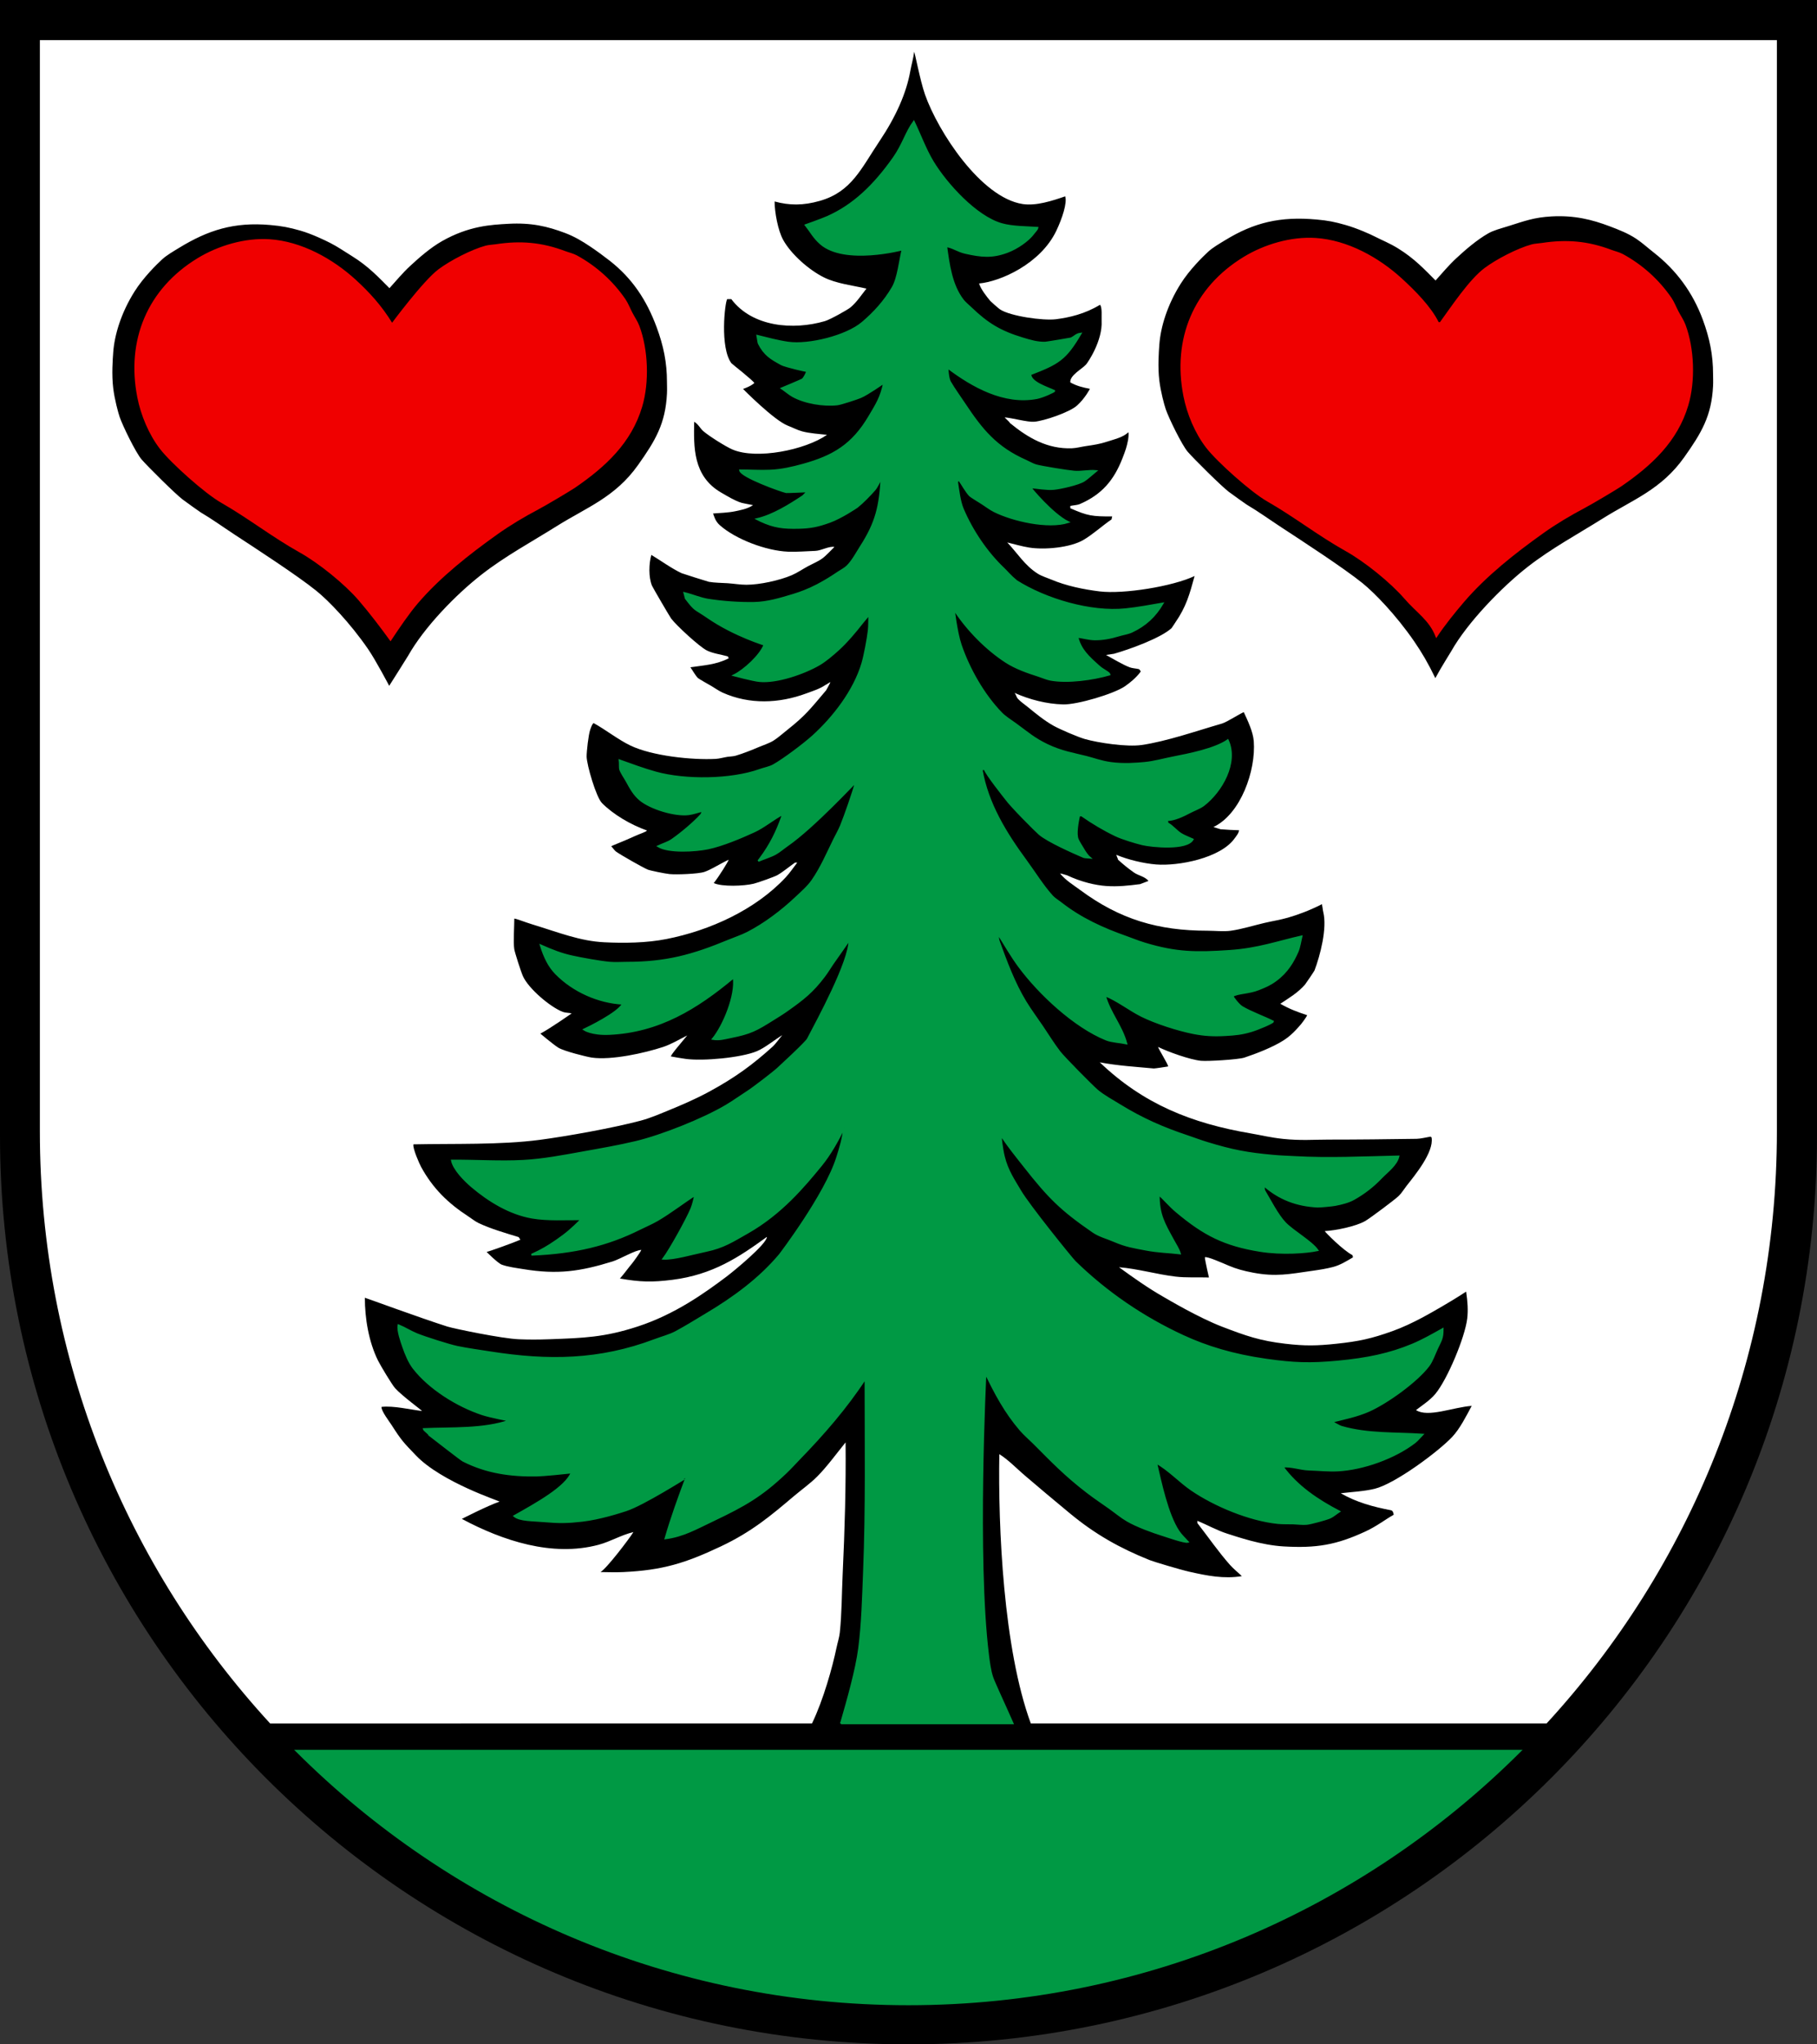 <?xml version="1.0" encoding="iso-8859-1"?>
<!-- Generator: Adobe Illustrator 10.0, SVG Export Plug-In . SVG Version: 3.0.0 Build 77)  -->
<!DOCTYPE svg PUBLIC "-//W3C//DTD SVG 1.0//EN"    "http://www.w3.org/TR/2001/REC-SVG-20010904/DTD/svg10.dtd">
<svg  xmlns="http://www.w3.org/2000/svg" xmlns:xlink="http://www.w3.org/1999/xlink" xmlns:a="http://ns.adobe.com/AdobeSVGViewerExtensions/3.0/"
	 width="283.465" height="318.897" viewBox="0 0 283.465 318.897"
	 style="overflow:visible;enable-background:new 0 0 283.465 318.897" xml:space="preserve">
	<rect x="0" y="0" width="283.465" height="318.897" fill="#333333" stroke="none"/>
	<g id="CMYK_Wappen">
		<path style="fill-rule:evenodd;clip-rule:evenodd;" d="M0,0h283.465v177.165c0,78.278-63.455,141.732-141.732,141.732
			S0,255.443,0,177.165V0z"/>
		<path style="fill-rule:evenodd;clip-rule:evenodd;fill:#FFFFFF;" d="M60.717,106.981c0,0,2.744-4.321,2.954-4.692
			c2.519-4.456,7.401-9.499,11.478-12.679c3.673-2.865,7.796-5.088,11.733-7.556c4.658-2.92,9.084-4.479,12.659-9.516
			c2.716-3.826,4.282-6.467,4.511-11.153c0.033-0.693,0-1.211,0-1.779c0-3.065-0.542-5.67-1.605-8.549
			c-1.568-4.242-3.788-7.619-7.338-10.395c-0.888-0.694-2.095-1.582-3.03-2.205c-1.294-0.863-2.467-1.563-3.907-2.107
			c-2.762-1.043-5.283-1.639-8.875-1.438c-2.67,0.149-6.125,0.313-10.344,2.706c-1.75,0.993-3.515,2.521-4.997,3.898
			c-1.133,1.052-2.151,2.273-3.198,3.438c-1.738-1.737-3.289-3.42-5.837-4.997c-1.354-0.838-2.183-1.432-3.374-2.044
			c-0.706-0.363-2.851-1.412-4.688-1.938c-1.739-0.497-2.886-0.715-4.688-0.875c-5.678-0.505-9.735,0.81-14.255,3.577
			c-0.835,0.512-1.907,1.126-2.618,1.779c-0.894,0.821-2.925,2.824-4.297,4.997c-2.104,3.331-3.143,6.789-3.339,9.535
			c-0.075,1.058-0.26,3.405,0.001,5.557c0.215,1.776,0.764,3.784,0.998,4.478c0.477,1.404,2.528,5.604,3.438,6.656
			c0.946,1.093,5.285,5.4,6.396,6.236c0.746,0.562,2.684,1.932,2.798,1.999c1.851,1.093,3.547,2.325,5.337,3.498
			c3.239,2.122,9.734,6.336,12.732,8.755c1.863,1.503,5.222,4.957,8.056,9.075C58.643,103.022,60.717,106.981,60.717,106.981z
			 M223.923,105.78c0.899-1.686,2.283-3.846,2.492-4.218c2.519-4.455,7.857-9.973,11.934-13.152
			c3.673-2.865,7.796-5.088,11.732-7.556c4.659-2.92,9.085-4.479,12.66-9.516c2.716-3.826,4.282-6.467,4.51-11.153
			c0.034-0.693,0-1.21,0-1.779c0.001-3.065-0.541-5.67-1.605-8.549c-1.567-4.242-4.118-7.705-7.669-10.48
			c-0.888-0.694-1.763-1.495-2.698-2.119c-1.295-0.863-2.717-1.414-4.157-1.959c-2.763-1.043-5.503-1.74-9.095-1.539
			c-2.67,0.149-4.14,0.701-6.689,1.506c-1.26,0.397-2.303,0.647-3.185,1.153c-1.746,1-3.515,2.521-4.997,3.898
			c-1.133,1.052-2.151,2.273-3.198,3.438c-1.738-1.738-3.289-3.42-5.837-4.997c-1.355-0.839-2.446-1.247-3.638-1.859
			c-0.706-0.363-2.721-1.273-4.558-1.799c-1.738-0.498-2.756-0.699-4.557-0.86c-5.678-0.505-9.732,0.471-14.252,3.238
			c-0.836,0.511-1.908,1.125-2.619,1.779c-0.893,0.821-2.924,2.824-4.297,4.997c-2.104,3.332-3.143,6.789-3.338,9.535
			c-0.076,1.058-0.26,3.405,0,5.557c0.215,1.776,0.764,3.784,0.999,4.478c0.477,1.404,2.528,5.604,3.438,6.656
			c0.946,1.094,5.285,5.4,6.396,6.236c0.747,0.562,2.685,1.932,2.799,1.999c1.851,1.093,3.547,2.325,5.337,3.498
			c3.238,2.122,9.734,6.336,12.732,8.755c1.863,1.503,5.222,4.957,8.056,9.075C221.843,101.822,222.798,103.457,223.923,105.78z
			 M241.283,268.837h-80.471c-4.284-11.633-5.105-30.607-4.911-42.004c1.392,0.865,2.681,2.217,3.918,3.278
			c2.351,2.018,4.729,4,7.115,5.977c3.882,3.217,7.756,5.405,12.433,7.276c0.646,0.258,4.801,1.501,6.19,1.812
			c2.781,0.624,5.344,1.143,8.182,0.687c-0.594-0.579-1.292-1.123-1.839-1.739c-1.812-2.037-3.416-4.382-5.098-6.536v-0.359
			c1.509,0.624,3.098,1.513,4.638,1.999c1.683,0.531,5.308,1.798,8.835,1.999c5.048,0.288,8.167-0.209,12.753-2.339
			c1.807-0.839,3.076-1.867,4.396-2.598c-0.013-0.219-0.119-0.646-0.399-0.7c-2.789-0.54-5.382-1.227-7.855-2.658
			c1.713-0.208,3.63-0.291,5.297-0.7c3.179-0.78,9.95-5.812,12.093-8.095c1.214-1.293,2.206-3.293,3.039-4.837
			c-2.927,0.216-6.808,1.867-8.695,0.66c0.98-0.748,2.195-1.543,2.998-2.499c1.877-2.234,4.656-8.863,4.997-11.793
			c0.146-1.256,0.071-2.574-0.171-4.192c-1.463,0.963-2.893,1.817-3.826,2.354c-1.463,0.839-4.506,2.673-7.636,3.798
			c-3.287,1.182-5.262,1.611-8.735,1.979c-3.116,0.33-4.922,0.363-8.035,0c-3.93-0.458-6.1-1.223-9.794-2.638
			c-3.731-1.43-8.455-4.252-9.135-4.637c-2.427-1.375-4.741-3.021-6.996-4.658c2.933,0.238,5.864,1.105,8.795,1.459
			c1.685,0.203,3.531,0.088,5.237,0.14c0,0-0.572-2.436-0.641-3.138c0.239-0.239,2.816,0.91,3.738,1.299
			c1.172,0.495,2.287,0.807,3.805,1.093c3.521,0.664,5.635,0.221,9.182-0.287c1.289-0.185,2.23-0.329,3.284-0.606
			c1.129-0.297,2.11-0.916,3.099-1.499c0.002-0.12-0.045-0.255-0.101-0.36c-1.475-0.763-4.238-3.57-4.297-3.738
			c1.66-0.085,4.897-0.729,6.356-1.599c0.799-0.477,4.551-3.277,5.196-3.898c0.425-0.408,0.81-1.047,1.18-1.519
			c1.336-1.704,4.287-5.264,3.938-7.536c-0.021-0.134-0.101-0.111-0.18-0.18c-0.668,0.104-1.497,0.33-2.159,0.34
			c-4.564,0.066-9.133,0.12-13.698,0.12c-2.341,0-4.386,0.18-7.164-0.113c-1.96-0.207-3.34-0.567-4.982-0.846
			c-9.254-1.573-16.781-4.578-23.586-11.094c2.788,0.532,5.612,0.695,8.435,0.959c0.12,0.011,2.003-0.266,2.227-0.315
			c0.056-0.251-1.611-2.911-1.566-3.043c1.587,0.772,4.958,1.985,6.695,2.159c1.019,0.102,5.838-0.187,6.776-0.5
			c1.869-0.623,4.385-1.597,6.057-2.658c1.063-0.675,1.833-1.448,2.794-2.577c0,0,0.821-1.037,0.932-1.381
			c-1.51-0.494-2.778-0.97-4.186-1.779c1.404-0.935,2.729-1.703,3.857-2.998c0.128-0.146,1.438-2.091,1.479-2.199
			c0.877-2.31,1.999-6.578,1.366-9.108c-0.075-0.301-0.106-0.753-0.204-1.229c-1.98,1.011-3.825,1.675-5.3,2.101
			c-1.195,0.346-2.471,0.54-3.685,0.826c-1.694,0.4-3.495,0.965-5.21,1.212c-1.125,0.163-2.536,0-3.691,0
			c-7.625,0-13.616-1.744-19.835-6.35c-1.12-0.83-2.257-1.499-3.138-2.585c0.197,0.013,1.103,0.295,1.103,0.295
			c2.228,1.052,4.447,1.55,6.093,1.664c1.854,0.128,3.444-0.057,5.287-0.289l1.313-0.5c-0.565-0.701-1.588-0.832-2.262-1.31
			c-0.961-0.681-1.608-1.206-2.488-2.002c0.009-0.101-0.279-0.659-0.25-0.756c1.786,0.752,4.259,1.345,6.196,1.499
			c3.487,0.277,10.04-0.987,12.232-4.058c0.288-0.403,0.634-0.78,0.7-1.279c-1.257-0.051-1.625-0.054-2.879-0.156l-1.119-0.344
			c4.295-2.048,6.645-8.859,6.296-13.392c-0.112-1.47-0.943-3.204-1.552-4.514c-0.289,0-2.564,1.522-3.445,1.775
			c-3.795,1.092-8.604,2.777-12.532,3.338c-2.256,0.322-6.7-0.33-8.835-0.939c-1.088-0.311-3.858-1.502-4.857-2.059
			c-1.45-0.809-2.74-1.871-4.018-2.918c-0.493-0.405-1.16-0.851-1.579-1.319c-0.203-0.228-0.278-0.643-0.499-0.899
			c2.338,1.046,5.009,1.737,7.595,1.799c2.172,0.052,7.904-1.641,9.635-2.838c0.87-0.603,1.826-1.418,2.458-2.299
			c-0.068-0.129-0.163-0.25-0.26-0.36c-0.476-0.122-1.045-0.128-1.499-0.3c-1.032-0.391-2.685-1.38-3.663-1.918l1.25-0.188
			c2.389-0.677,7.234-2.419,8.97-3.991c0.039-0.035,0.504-0.756,0.579-0.866c1.711-2.471,2.232-4.391,3.019-7.269
			c-3.383,1.612-11.084,2.862-14.831,2.399c-2.516-0.311-5.22-0.866-7.556-1.859c-0.641-0.272-1.455-0.516-2.039-0.879
			c-2.052-1.277-3.183-3.195-4.797-4.897c1.104,0.271,2.323,0.622,3.438,0.799c2.34,0.372,6.384,0.027,8.455-1.199
			c1.521-0.901,2.911-2.195,4.378-3.198c0.022-0.155,0.058-0.31,0.1-0.459c-3.106,0-3.771-0.061-6.536-1.279v-0.36
			c0.455-0.107,1.079-0.118,1.499-0.3c3.392-1.47,5.296-3.682,6.637-7.136c0.485-1.252,0.656-1.727,0.879-2.879
			c0,0,0.16-1.003,0.021-1.179c-0.727,0.784-2.275,1.125-3.298,1.466c-1.135,0.378-2.139,0.521-3.318,0.693
			c-0.694,0.101-1.467,0.313-2.159,0.34c-3.809,0.146-6.854-1.613-9.688-3.945c0.02-0.108-0.77-0.776-0.813-0.875
			c1.163,0.084,3.562,0.764,4.604,0.682c1.515-0.119,5.52-1.472,6.696-2.539c1.262-1.144,1.999-2.599,1.999-2.599
			c-1.122-0.214-2.053-0.437-3.059-0.999c-0.11-1.104,1.823-2.08,2.459-2.799c0.31-0.351,2.593-3.716,2.425-6.81
			c-0.032-0.589,0.12-2.099-0.25-2.5c-2.375,1.438-4.77,1.985-6.872,2.254c-1.983,0.253-7.15-0.474-8.735-1.54
			c-0.3-0.202-1.443-1.233-1.499-1.299c-0.538-0.634-1.51-1.867-1.759-2.738c3.342-0.299,9.581-3.075,12.035-8.196
			c0.939-1.96,1.735-4.407,1.396-5.396c-1.979,0.687-4.529,1.523-6.636,1.199c-6.512-1.001-13.2-11.301-15.231-17.07
			c-0.773-2.198-1.611-6.743-1.699-6.651c-0.108,0.933-0.435,2.073-0.6,2.993c-0.611,3.419-2.216,7.064-4.811,10.934
			c-2.853,4.254-4.355,7.884-9.28,9.295c-2.653,0.76-4.79,0.72-7.076,0.1c0,1.657,0.521,4.522,1.339,5.997
			c1.26,2.268,4.032,4.685,6.337,5.836c1.978,0.989,4.511,1.259,6.655,1.759c-0.808,1.01-1.485,2.085-2.498,2.938
			c-0.426,0.358-3.168,1.897-3.998,2.139c-4.911,1.432-11.301,0.933-14.591-3.438h-0.64c-0.354,0.489-1.174,7.557,0.659,10.001
			c0.09,0.12,3.344,2.643,3.578,3.092c-0.669,0.577-1.768,0.917-1.768,0.917s4.846,4.915,7.005,5.739
			c0.721,0.275,1.479,0.681,2.219,0.879c1.133,0.305,2.692,0.417,3.877,0.54c-3.361,2.357-10.967,3.899-14.731,2.299
			c-1.069-0.455-3.684-2.102-4.597-2.898c-0.433-0.377-0.777-1.104-1.393-1.434c-0.063,3.875-0.237,8.482,4.23,11.055
			c0.955,0.549,2.063,1.239,3.118,1.572c0.27,0.085,1.54,0.315,1.839,0.373c-0.875,0.625-2.268,0.843-2.838,0.967
			c-0.926,0.2-2.45,0.272-3.401,0.338c0.146,0.363,0.314,1.174,1.043,1.821c2.483,2.208,7.247,3.999,10.653,4.138
			c1.387,0.057,2.859-0.079,4.251-0.126c0.927-0.032,2.135-0.77,2.985-0.613c-0.601,0.574-1.237,1.312-1.899,1.799
			c-0.613,0.451-1.479,0.811-2.159,1.173c-0.838,0.447-1.717,1.055-2.578,1.426c-1.917,0.826-5.037,1.5-7.096,1.5
			c-0.957,0-1.959-0.174-2.918-0.24c-0.954-0.065-2-0.056-2.938-0.22c-0.145-0.025-4.106-1.278-4.237-1.339
			c-1.543-0.716-3.249-1.965-4.737-2.858c-0.389,1.366-0.452,3.453,0.1,4.798c0.122,0.296,2.789,4.863,2.998,5.137
			c0.875,1.143,4.381,4.363,5.537,4.957c0.933,0.48,2.274,0.645,3.298,0.939l0.14,0.3c-1.996,1.006-3.789,1.074-5.977,1.399
			c0.354,0.495,0.774,1.296,1.2,1.699c0.133,0.127,1.763,1.04,2.059,1.213c0.577,0.337,1.171,0.774,1.778,1.046
			c4.198,1.874,8.793,1.688,13.02,0.126c1.023-0.378,2.101-0.707,3.012-1.326c0.082,0,0.705-0.475,0.769-0.427
			c-0.032,0.115-0.632,1.222-0.669,1.266c-2.484,2.923-3.162,3.881-6.109,6.216c-0.674,0.534-1.365,1.159-2.086,1.619
			c-0.64,0.408-1.53,0.686-2.238,0.986c-1.183,0.501-2.429,1.005-3.658,1.372c-0.394,0.118-0.894,0.115-1.306,0.18
			c-0.585,0.092-1.251,0.29-1.832,0.32c-3.685,0.194-9.92-0.451-13.333-2.099c-1.884-0.91-3.867-2.477-5.706-3.486
			c-0.259,0.171-0.417,0.72-0.53,1.027c-0.274,0.75-0.57,3.443-0.56,4.198c0.019,1.3,1.473,6.322,2.398,7.256
			c1.754,1.769,4.435,3.358,7.004,4.269c-0.07,0.217-1.063,0.5-1.875,0.875c-1.615,0.752-3.613,1.502-3.689,1.592
			c0.243,0.231,0.506,0.662,0.76,0.839c0.761,0.533,4.111,2.449,4.938,2.799c0.339,0.144,2.701,0.632,3.397,0.699
			c1.107,0.108,4.507-0.02,5.437-0.34c0.928-0.318,1.92-0.947,2.799-1.399c0.013-0.007,0.854-0.459,0.984-0.503
			c0.022,0.168-1.591,2.755-2.323,3.642c1.297,0.606,4.725,0.47,6.236,0.1c0.715-0.174,3.281-1.098,3.697-1.339
			c0.94-0.544,1.855-1.336,2.759-1.959h0.34c-0.586,0.749-1.155,1.608-1.799,2.299c-4.74,5.085-11.861,8.305-18.63,9.635
			c-3.083,0.605-6.569,0.658-9.694,0.5c-3.796-0.193-6.941-1.482-11.273-2.808c-1.077-0.329-2.581-0.923-2.75-0.881
			c0,1.169-0.17,3.696-0.008,4.748c0.084,0.547,1.023,3.486,1.359,4.238c0.856,1.918,4.242,4.802,6.196,5.557
			c0.368,0.143,0.989,0.147,1.399,0.24c0,0-3.445,2.42-4.885,3.155c0,0,1.979,1.668,2.785,2.182
			c0.875,0.558,4.505,1.455,5.237,1.559c3.079,0.44,8.229-0.702,11.134-1.659c1.224-0.403,2.599-1.207,3.758-1.799
			c-0.674,0.845-2.594,3.034-2.539,3.279c0.535,0.109,1.744,0.304,2.279,0.379c2.725,0.38,8.711-0.18,11.133-1.199
			c1.261-0.531,2.744-1.766,3.958-2.499c-0.509,0.576-0.996,1.332-1.56,1.839c-3.043,2.743-5.749,4.757-9.913,7.011
			c-2.19,1.186-4.543,2.169-5.797,2.684c-1.553,0.636-3.191,1.365-4.817,1.799c-4.246,1.132-11.508,2.439-15.771,2.999
			c-6.144,0.806-13.395,0.565-19.688,0.699c-0.139,0.627,0.934,3.036,1.212,3.545c1.822,3.322,4.172,5.628,7.343,7.689
			c0.507,0.33,1.101,0.808,1.639,1.059c1.981,0.925,4.152,1.535,6.236,2.179c0.076,0.138,0.165,0.273,0.26,0.4
			c-1.424,0.617-4.961,1.852-5.264,1.917c0,0,1.748,1.755,2.365,1.98c1.01,0.368,2.324,0.524,3.398,0.7
			c5.297,0.867,8.811,0.365,13.872-1.199c1.167-0.361,3.564-1.799,4.497-1.799c-0.217,0.457-1.252,1.879-1.439,2.099
			c-0.651,0.77-1.12,1.47-1.898,2.359c3.148,0.556,5.023,0.602,8.195,0.2c6.261-0.794,10.355-3.511,14.731-6.696
			c0,1.093-5.143,5.331-6.323,6.216c-3.305,2.479-7.97,5.858-13.865,7.776c-5.167,1.681-8.361,1.783-13.792,1.979
			c-1.847,0.066-3.168,0.06-4.737,0c-2.622-0.101-10.138-1.664-11.133-1.979c-4.084-1.292-12.795-4.498-12.873-4.498
			c0,3.232,0.6,6.838,2.039,9.774c0.366,0.748,2.189,3.798,2.698,4.357c1.063,1.169,4.146,3.439,4.197,3.538
			c-1.851-0.212-4.467-0.858-6.336-0.64c-0.058,0.631,1.199,2.245,1.579,2.839c1.56,2.438,1.843,2.695,3.798,4.737
			c4.012,4.19,13.098,7.121,13.032,7.196c-1.895,0.66-5.877,2.698-5.877,2.698c6.367,3.396,14.093,5.976,21.328,4.038
			c1.877-0.503,3.559-1.54,5.437-1.979c-0.672,1.079-4.191,5.708-5.137,6.236c1.13,0,2.184,0.066,3.578,0
			c6.119-0.291,9.65-1.383,15.19-3.998c4.877-2.301,7.902-4.881,11.394-7.835c1.187-1.004,2.544-1.964,3.638-3.059
			c1.51-1.509,3.07-3.651,4.438-5.337c0.069,6.816-0.133,13.714-0.453,20.521c-0.142,3.021-0.131,6.138-0.446,9.142
			c-0.079,0.751-0.345,1.554-0.5,2.299c-0.647,3.119-2.077,8.243-3.842,11.881H42.145c-22.301-24.272-35.926-56.716-35.926-92.359
			V6.26h270.99v170.218C277.209,212.121,263.584,244.565,241.283,268.837z"/>
		<g>
			
				<path style="fill-rule:evenodd;clip-rule:evenodd;fill:#009944;stroke:#009944;stroke-width:0.283;stroke-miterlimit:3.864;" d="
				M46.224,273.089h190.98c-24.494,24.454-58.236,39.563-95.49,39.563S70.718,297.543,46.224,273.089z"/>
			
				<path style="fill-rule:evenodd;clip-rule:evenodd;fill:#009944;stroke:#009944;stroke-width:0.283;stroke-miterlimit:3.864;" d="
				M131.199,268.837c1.097-3.803,2.396-8.396,2.825-11.681c0.513-3.93,0.6-7.955,0.76-11.907c0.408-10.071,0.24-20.168,0.24-30.249
				c-3.01,4.611-6.586,8.71-10.414,12.652c-0.668,0.688-1.201,1.299-2.02,2.079c-3.781,3.605-6.47,5.122-11.187,7.369
				c-2.854,1.359-4.837,2.51-7.582,2.865c0.934-3.222,2.061-6.335,3.238-9.475c0.025-0.068-6.657,4.2-9.395,5.097
				c-1.015,0.333-4.112,1.326-6.836,1.64c-2.27,0.26-3.581,0.28-5.856,0.08c-1.868-0.165-3.86-0.098-4.737-0.82
				c3.56-2.011,8.03-4.486,8.954-6.796c-0.79,0.096-4.447,0.464-5.456,0.479c-4.048,0.065-7.838-0.453-11.493-2.318
				c-0.351-0.179-4.232-3.217-5.277-4.018c-0.032-0.213-0.8-0.712-0.855-0.921c4.312-0.201,9.279,0.112,13.388-1.318
				c0,0-3.012-0.571-4.297-0.999c-3.854-1.285-8.204-3.977-10.694-7.196c-0.688-0.89-1.221-2.195-1.586-3.245
				c-0.285-0.823-0.914-2.551-0.752-3.431c0.972,0.399,1.873,0.98,2.838,1.379c1.23,0.509,5.08,1.736,6.356,1.999
				c1.673,0.345,3.395,0.573,5.084,0.839c9.054,1.429,17.089,1.342,25.698-1.919c1.056-0.4,2.333-0.729,3.317-1.259
				c1.59-0.855,3.144-1.835,4.697-2.758c4.237-2.518,8.314-5.484,11.493-9.275c0.043-0.051,7.092-9.312,8.936-15.131
				c0.511-1.614,0.942-3.011,1.1-4.698c-0.965,1.987-2.188,4.175-3.599,5.897c-2.606,3.18-6.176,7.486-11.433,10.474
				c-2.407,1.367-3.788,2.29-6.497,2.858c-2.267,0.476-5.012,1.306-6.675,1.221c1.082-1.449,3.67-6.122,4.377-7.817
				c0.267-0.64,0.436-1.46,0.6-2.139c-1.979,1.266-3.874,2.758-5.896,3.938c-0.879,0.513-1.866,0.923-2.779,1.379
				c-5.008,2.504-10.108,3.737-16.863,4.014c1.606-0.74,2.483-1.241,3.938-2.248c1.627-1.128,2.313-1.752,3.871-3.285
				c-2.46-0.022-5.292,0.167-7.735-0.26c-3.489-0.609-6.75-2.61-9.401-4.864c-1.099-0.935-2.803-2.653-3.091-4.031
				c3.694-0.03,7.427,0.237,11.113,0.04c3.171-0.17,6.254-0.773,9.374-1.333c2.724-0.489,5.484-0.965,8.176-1.605
				c4.101-0.977,10.586-3.568,14.132-5.677c1.148-0.684,2.251-1.483,3.378-2.206c0.912-0.584,4.084-3.031,4.678-3.591
				c0.468-0.441,4.38-4.026,4.677-4.598c1.572-3.023,6.496-12.029,6.496-15.491c-0.865,1.277-1.772,2.524-2.651,3.791
				c-0.426,0.614-0.746,1.19-1.286,1.906c-1.856,2.463-3.299,3.577-5.816,5.357c-0.797,0.563-1.404,0.922-2.099,1.359
				c-2.729,1.716-3.553,2.178-6.689,2.805c-1.018,0.204-1.751,0.442-2.785,0.273c1.702-2.078,3.663-6.845,3.258-9.595
				c-5.768,4.817-11.68,8.463-19.41,8.814c-2.75,0.125-3.938-0.688-3.938-0.688c0.623-0.291,5.385-2.599,6.058-4.029
				c-3.831-0.211-7.734-1.947-10.434-4.697c-1.083-1.103-1.798-2.539-2.375-4.402c1.827,0.812,3.247,1.352,4.833,1.704
				c1.541,0.343,4.438,0.867,5.977,1c0.853,0.073,1.779,0,2.639,0c6.115,0,10.231-1.125,15.844-3.452
				c0.98-0.406,2.068-0.761,3.006-1.246c2.643-1.366,5.312-3.386,7.455-5.41c0.886-0.836,1.919-1.718,2.618-2.725
				c1.378-1.982,2.336-4.242,3.398-6.396c0.347-0.703,0.763-1.417,1.06-2.139c0.606-1.479,1.956-5.333,2.338-6.836
				c0.023-0.09-6.561,7.041-10.733,9.934c-0.594,0.412-1.21,0.956-1.839,1.3c-0.801,0.438-1.812,0.718-2.658,1.099
				c0,0,0.551-0.723,0.877-1.203c1.499-2.197,2.328-4.215,2.98-6.133c-1.523,0.8-2.959,2.032-4.497,2.739
				c-2.04,0.937-4.952,2.167-7.196,2.638c-1.927,0.405-6.16,0.672-7.795-0.34c0.663-0.312,1.568-0.589,2.158-1
				c1.363-0.947,3.389-2.621,4.538-3.897c0.144-0.16,0.188-0.454,0.3-0.64c-0.713,0.158-1.487,0.443-2.199,0.54
				c-2.111,0.284-5.912-0.852-7.596-2.239c-0.96-0.791-1.516-1.824-2.099-2.892c-0.306-0.562-0.856-1.313-1.039-1.906
				c-0.052-0.168-0.015-1.052-0.06-1.359c1.84,0.657,3.776,1.38,5.656,1.898c4.582,1.265,11.728,1.199,16.224-0.42
				c0.638-0.229,1.529-0.397,2.105-0.719c1.604-0.898,4.754-3.269,6.137-4.518c3.25-2.935,6.464-7.092,7.735-11.374
				c0.358-1.209,0.858-3.873,0.999-5.137c0.091-0.818,0.036-1.672,0.101-2.499c0,0-0.797,0.911-1.1,1.299
				c-1.094,1.403-2.462,3.032-3.798,4.238c-0.827,0.746-1.942,1.698-2.898,2.259c-2.35,1.377-6.632,2.878-9.374,2.599
				c-1.038-0.106-3.971-0.89-3.971-0.89c1.643-0.813,4.125-3.106,4.77-4.768c0.133,0.003-4.621-1.366-8.875-4.297
				c-2.093-1.443-1.836-0.897-3.395-2.935l-0.223-0.843c1.221,0.285,2.47,0.845,3.697,1.039c2.267,0.358,4.91,0.545,7.196,0.5
				c2.116-0.042,4.091-0.658,6.097-1.259c2.619-0.786,4.763-1.974,7.029-3.511c0.447-0.304,1.021-0.581,1.405-0.966
				c0.847-0.847,1.473-2.067,2.119-3.072c2.416-3.758,2.97-6.306,3.218-10.721c-0.339,0.587-0.658,1.396-1.1,1.899
				c-0.741,0.847-1.823,1.958-2.698,2.658c-0.099,0.079-2.501,1.693-4.298,2.339c-1.822,0.654-2.94,0.893-4.877,0.933
				c-2.338,0.048-3.775-0.107-5.896-1.093c-0.222-0.103-0.56-0.278-0.56-0.278c2.502-0.579,5.092-2.203,7.195-3.6l0.693-0.713
				c-0.426-0.007-3.18,0.146-3.332,0.113c-0.851-0.184-7.016-2.405-7.196-3.398c1.55,0,3.157,0.109,4.697,0.04
				c1.777-0.08,3.423-0.457,5.124-0.926c4.798-1.323,7.742-3.139,10.32-7.489c1.174-1.979,1.832-2.971,2.326-5.317
				c0,0-2.523,1.777-3.639,2.259c-0.549,0.237-3.088,1.074-3.657,1.139c-2.111,0.242-5.076-0.225-6.977-1.299
				c-0.584-0.33-1.135-0.824-1.698-1.199c0.354-0.144,3.131-1.316,3.237-1.399c0.282-0.22,0.631-0.953,0.74-1.299
				c-0.291,0.005-3.453-0.743-3.998-1.04c-1.667-0.909-2.673-1.488-3.578-3.298c-0.047-0.095-0.159-0.957-0.199-1.16
				c1.54,0.385,3.23,0.835,4.797,1.06c3.237,0.462,9.101-0.999,11.573-3.098c1.885-1.601,3.463-3.345,4.717-5.477
				c0.884-1.502,1.138-4.27,1.561-5.961c0,0-9.006,2.383-12.773-0.895c-1.096-0.953-1.59-1.961-2.339-2.898
				c0,0,2.462-0.864,3.438-1.3c3.966-1.771,7.192-4.794,10.293-9.194c1.449-2.057,1.925-3.974,3.139-5.637
				c0.97,2.021,1.807,4.33,2.958,6.236c2.103,3.478,6.728,8.59,10.734,9.734c1.688,0.482,3.874,0.457,5.606,0.578
				c-0.02,0.156-0.25,0.438-0.869,1.181c-0.634,0.76-2.17,1.968-3.878,2.599c-2.378,0.878-4.022,0.688-6.496,0.14
				c-1.209-0.267-2.021-0.925-2.999-1.04c0.396,2.845,0.792,6.035,2.599,8.396c0.319,0.416,0.819,0.811,1.199,1.179
				c2.644,2.556,4.688,3.762,8.115,4.797c1.175,0.354,2.306,0.71,3.559,0.66c0.24-0.01,3.919-0.624,3.997-0.66
				c0.617-0.285,0.793-0.657,1.5-0.74c-2.373,4.038-3.472,4.649-7.836,6.336c0,1.306,2.736,2.11,3.738,2.599
				c0.007,0.099-1.783,0.939-2.746,1.119c-5.092,0.955-10.008-1.803-13.925-4.757c0,0,0.046,1.632,0.399,2.238
				c0.68,1.163,1.493,2.275,2.239,3.398c2.727,4.105,4.95,6.854,9.634,8.915c0.474,0.208,1.013,0.536,1.5,0.68
				c0.886,0.26,5.001,0.915,5.996,0.999c1.122,0.095,2.274-0.204,3.398-0.1c-0.601,0.488-1.199,1.072-1.84,1.499
				c-0.844,0.563-3.726,1.208-4.757,1.299c-1.105,0.098-2.517-0.163-3.638-0.26c0.065,0.179,3.415,4.194,5.896,5.438
				c-3.136,1-8.628-0.247-11.533-1.699c-0.703-0.352-1.368-0.88-2.039-1.299c-0.254-0.159-1.64-1.012-1.759-1.139
				c-0.638-0.68-1.197-1.763-1.759-2.539c-0.07,0.138-0.153,0.271-0.24,0.4c0.207,1.297,0.381,3.01,0.899,4.237
				c1.42,3.355,3.708,6.763,6.356,9.274c0.504,0.478,1.037,1.161,2.019,1.959c4.541,2.868,11.565,4.959,16.99,4.397
				c1.914-0.198,3.898-0.569,5.797-0.899c-1.161,1.989-2.669,3.402-4.797,4.397c-0.606,0.284-1.43,0.399-2.079,0.6
				c-1.203,0.373-2.484,0.62-3.758,0.6c-0.869-0.014-1.793-0.288-2.658-0.4c0.472,2.019,1.727,3.139,3.397,4.631
				c0.596,0.533,1.578,0.953,1.626,1.25c-2.597,0.752-6.523,1.31-9.221,0.814c-0.582-0.106-1.241-0.403-1.813-0.586
				c-1.743-0.558-3.624-1.209-5.164-2.212c-3.021-1.966-5.896-4.897-7.896-7.896c-0.122-0.183-0.155-0.491-0.26-0.699
				c0,0,0.439,3.952,1.14,5.997c1.275,3.724,3.553,7.748,6.316,10.594c0.619,0.637,1.375,1.081,2.278,1.739
				c1.851,1.348,2.831,2.25,4.897,3.238c2.242,1.072,4.13,1.361,6.096,1.859c1.207,0.306,2.262,0.726,3.756,0.939
				c2.062,0.295,4.213,0.105,5.34,0c1.455-0.136,2.971-0.572,4.41-0.853c2.428-0.474,6.542-1.28,8.562-2.686
				c1.605,3.492-0.985,7.99-3.777,10.135c-0.563,0.431-1.507,0.772-2.152,1.112c-1.024,0.539-2.354,1.191-3.545,1.226
				c-0.005,0.165,0.036,0.348,0.101,0.5c0.759,0.401,1.346,1.199,2.099,1.659c0.526,0.322,1.23,0.574,1.799,0.84
				c-0.901,1.646-6.355,1.114-7.855,0.759c-1.069-0.252-3.169-0.898-4.138-1.359c-1.841-0.878-3.664-1.967-5.337-3.139
				c-0.128-0.019-0.281,0.012-0.399,0.06c-0.185,0.9-0.572,2.836-0.2,3.678c0.203,0.46,0.541,0.963,0.8,1.399
				c0.312,0.526,0.628,1.062,1.1,1.459c-0.174-0.014-0.843-0.05-0.96-0.1c-1.763-0.755-5.604-2.46-6.936-3.598
				c-0.563-0.48-4.472-4.396-5.237-5.497c0,0-3.123-3.908-3.298-4.637c-0.15-0.007-0.326,0.03-0.46,0.1
				c0.907,5.299,3.77,9.929,6.896,14.179c1.286,1.748,2.696,4.028,4.137,5.59c0.332,0.359,0.888,0.692,1.279,1
				c3.124,2.452,6.535,4.007,10.254,5.317c0.932,0.328,1.727,0.675,2.859,1.02c4.97,1.513,8.088,1.508,13.271,1.159
				c4.443-0.298,7.557-1.443,11.193-2.259c-0.16,0.714-0.313,1.701-0.6,2.359c-0.687,1.576-1.626,3.196-3.397,4.497
				c-0.956,0.702-1.599,0.956-2.698,1.399c-1.509,0.607-3.236,0.541-4.038,1.039c-0.013,0.197,0.948,1.398,1.439,1.699
				c1.294,0.794,3.498,1.587,4.858,2.279c-0.006,0.193-2.373,1.206-3.459,1.519c-1.479,0.426-2.363,0.508-3.898,0.6
				c-1.964,0.117-3.382,0.021-5.037-0.3c-2.389-0.462-5.926-1.594-8.135-2.698c-1.899-0.95-3.739-2.426-5.697-3.198
				c0.718,2.689,2.618,4.773,3.338,7.496c-0.943-0.204-2.269-0.249-3.138-0.6c-4.943-1.995-10.438-7.132-13.592-11.394
				c-1.194-1.614-2.275-3.486-3.338-5.197c0.046,0.348,0.045,0.88,0.159,1.199c1.158,3.211,2.4,6.566,4.178,9.494
				c0.809,1.331,1.768,2.604,2.639,3.898c0.868,1.289,1.715,2.666,2.658,3.897c0.729,0.95,5.131,5.39,5.896,6.037
				c1.004,0.847,2.366,1.582,3.498,2.279c3.559,2.189,6.75,3.583,10.694,4.897c0.978,0.326,1.816,0.659,2.998,1.019
				c3.926,1.198,6.245,1.633,10.334,1.999c1.239,0.111,2.151,0.127,3.185,0.187c5.405,0.309,10.869,0.037,16.284-0.086
				c-0.313,1.338-1.776,2.382-2.719,3.364c-1.261,1.314-2.621,2.367-4.218,3.271c-0.867,0.492-1.969,0.753-2.932,0.939
				c-0.48,0.093-2.377,0.273-2.778,0.253c-3.191-0.16-5.956-1.177-8.382-3.332c0.014,0.137,0.055,0.764,0.101,0.84
				c0.866,1.443,2.078,3.843,3.258,5.057c1.277,1.315,4.087,2.886,5.037,4.238c-1.644,0.354-5.532,0.665-8.995,0.1
				c-5.517-0.9-8.689-2.505-12.973-6.097c-1.161-0.974-1.87-1.892-2.798-2.698c0,3.15,0.795,4.457,2.312,7.223
				c0.339,0.617,0.785,1.289,0.986,1.972c-1.757-0.213-3.292-0.204-5.356-0.6c-1.919-0.368-3.042-0.529-4.837-1.299
				c-1.296-0.556-2.369-0.803-3.336-1.468c-5-3.438-6.91-5.351-10.756-10.246c-1.228-1.562-2.494-3.109-3.578-4.777
				c-0.161-0.051,0.1,2.021,0.402,3.27c0.541,2.235,1.646,3.802,2.535,5.325c1.376,2.354,8.068,10.618,8.556,11.094
				c4.907,4.79,10.628,8.692,16.87,11.573c3.649,1.685,7.764,2.962,12.973,3.698c4.301,0.607,6.809,0.705,11.133,0.3
				c4.64-0.435,8.148-1.175,11.653-2.639c1.648-0.688,3.184-1.571,4.737-2.438c0,1.485-0.248,1.691-0.886,3.064
				c-0.37,0.796-0.761,1.917-1.272,2.612c-1.799,2.44-6.537,5.843-9.375,7.096c-1.818,0.803-3.875,1.222-5.797,1.699
				c0.495,0.228,1.096,0.654,1.6,0.8c4.047,1.171,8.418,0.918,12.572,1.199c-0.37,0.37-0.772,0.886-1.18,1.199
				c-3.151,2.429-8.086,4.202-12.053,4.397c-1.454,0.071-3.015-0.095-4.477-0.14c-1.382-0.043-2.709-0.586-4.098-0.46
				c2.256,3.104,5.493,5.256,8.834,6.996c-0.434,0.281-0.946,0.727-1.398,0.939c-0.569,0.268-3.034,0.94-3.698,1
				c-0.642,0.057-1.4-0.05-2.052-0.074c-0.802-0.028-1.652,0.015-2.445-0.066c-4.427-0.452-9.869-2.727-13.473-5.197
				c-1.854-1.271-3.542-3.128-5.496-4.197c0.704,3.021,1.754,8.078,3.498,10.694c0.382,0.573,0.973,1.125,1.438,1.639
				c-0.507,0.129-3.303-0.855-3.791-1.006c-1.687-0.523-4.119-1.409-5.644-2.292c-0.971-0.563-1.732-1.226-2.838-2.013
				c-1.327-0.943-2.104-1.437-3.398-2.425c-3.496-2.673-5.681-4.982-8.321-7.623c-0.692-0.691-1.498-1.375-2.132-2.112
				c-2.316-2.69-3.927-5.683-5.438-8.855c0,0-1.464,28.872,0.4,43.955c0.132,1.068,0.313,2.489,0.659,3.498
				c0.316,0.921,1.931,4.35,3.175,7.184H131.199z"/>
		</g>
		<g>
			
				<path style="fill-rule:evenodd;clip-rule:evenodd;fill:#F00000;stroke:#F00000;stroke-width:0.283;stroke-miterlimit:3.864;" d="
				M224.089,99.243c1.18-1.786,2.81-3.805,4.206-5.435c3.501-4.085,8.021-7.64,12.393-10.754c2.023-1.44,4.243-2.762,6.437-3.918
				c1.201-0.633,5.078-2.938,5.783-3.424c4.656-3.211,8.678-6.892,10.348-12.526c1.114-3.762,0.935-8.827-0.44-12.493
				c-0.257-0.687-0.757-1.419-1.099-2.079c-0.348-0.668-0.638-1.44-1.06-2.059c-1.929-2.826-4.527-5.155-7.536-6.796
				c-0.525-0.287-1.232-0.446-1.799-0.66c-3.623-1.369-6.933-1.647-10.754-1.06c-0.502,0.077-1.096,0.088-1.579,0.22
				c-2.205,0.602-5.444,2.277-7.296,3.658c-2.383,1.778-5.172,5.992-6.976,8.475h-0.359c-1.202-2.471-3.715-4.976-5.737-6.83
				c-3.587-3.289-8.443-5.987-13.392-6.303c-3.794-0.242-7.923,0.981-11.127,2.932c-7.806,4.751-11.081,12.718-9.341,21.574
				c0.541,2.758,1.793,5.772,3.537,8.016c1.717,2.208,6.96,6.881,9.435,8.295c4.242,2.424,7.993,5.379,12.259,7.762
				c3.005,1.679,7.034,4.932,9.25,7.5C221.059,95.446,223.073,96.634,224.089,99.243z"/>
			
				<path style="fill-rule:evenodd;clip-rule:evenodd;fill:#F00000;stroke:#F00000;stroke-width:0.283;stroke-miterlimit:3.864;" d="
				M60.921,99.789c1.181-1.785,2.777-4.152,4.174-5.781c3.501-4.085,8.021-7.641,12.393-10.754c2.023-1.441,4.243-2.762,6.437-3.918
				c1.201-0.633,5.078-2.938,5.783-3.425c4.656-3.211,8.678-6.892,10.348-12.526c1.114-3.762,0.935-8.827-0.44-12.493
				c-0.257-0.687-0.756-1.418-1.099-2.079c-0.347-0.668-0.637-1.44-1.06-2.059c-1.929-2.826-4.527-5.155-7.535-6.796
				c-0.526-0.287-1.232-0.445-1.8-0.659c-3.623-1.369-6.933-1.647-10.753-1.06c-0.503,0.077-1.097,0.088-1.58,0.22
				c-2.205,0.602-5.444,2.277-7.295,3.658c-2.384,1.778-7.336,8.475-7.336,8.475c-1.736-2.866-3.714-4.976-5.736-6.83
				c-3.588-3.289-8.444-5.987-13.393-6.303c-3.794-0.242-7.923,0.982-11.127,2.932c-7.806,4.751-11.081,12.718-9.341,21.574
				c0.541,2.758,1.793,5.772,3.538,8.016c1.717,2.207,6.959,6.881,9.434,8.295c4.242,2.424,7.993,5.38,12.259,7.763
				c3.005,1.678,7.034,4.931,9.25,7.5C57.858,95.646,59.608,97.977,60.921,99.789z"/>
		</g>
	</g>
</svg>
